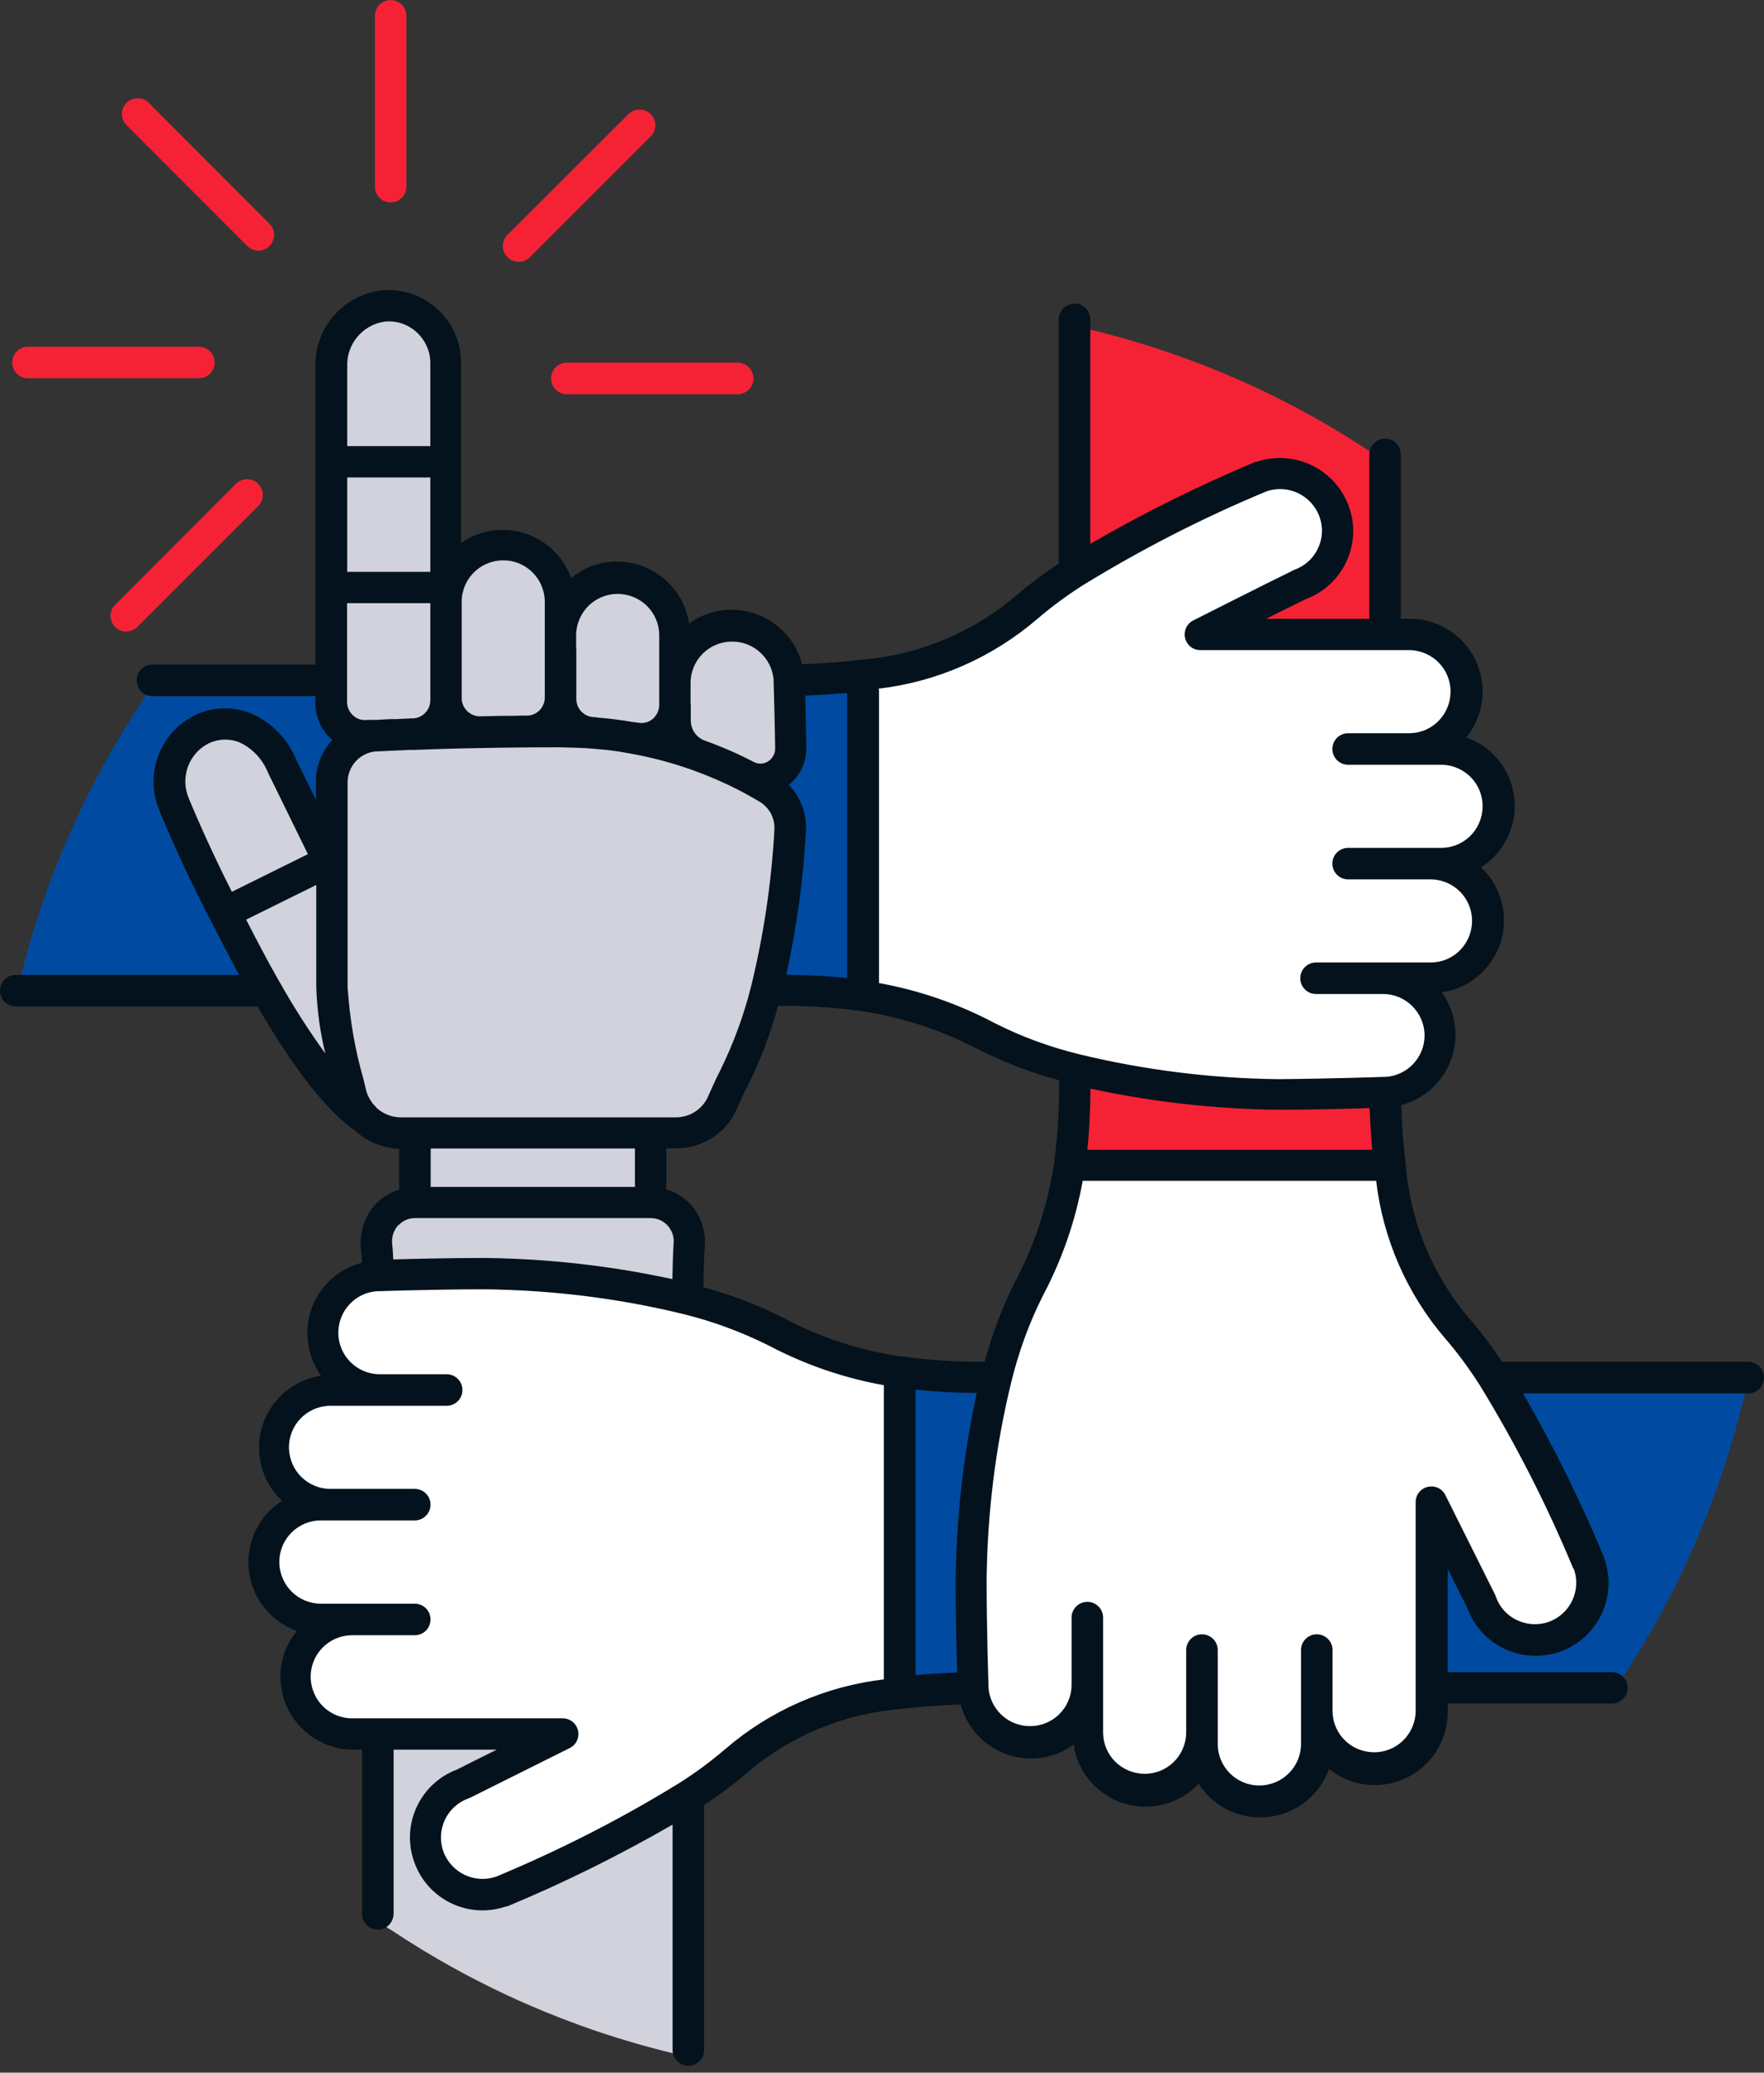 <svg width="160" height="188" viewBox="0 0 160 188" fill="none" xmlns="http://www.w3.org/2000/svg">
<rect x="0" y="0" width="160" height="188" fill="#333333" stroke="none"/>
<path d="M124.433 41.075C116.643 35.876 108.013 32.108 98.91 29.904L97.531 29.601V52.398L99.6 51.17C104.328 48.427 109.224 45.988 114.271 43.885L114.406 43.834C114.944 43.649 115.499 43.565 116.071 43.565C118.309 43.565 120.294 44.962 121.051 47.065C121.522 48.377 121.455 49.807 120.85 51.052C120.261 52.263 119.234 53.222 117.973 53.693L117.855 53.744C116.997 54.164 115.617 54.837 114.221 55.544L114.826 58.135H125.544V41.832L124.416 41.075H124.433Z" fill="#F52235"/>
<path d="M12.988 63.485C7.773 71.292 3.971 79.956 1.767 89.075L1.464 90.455H24.025L22.932 88.436C22.057 86.821 21.317 85.374 20.728 84.23L20.341 83.473C17.867 78.728 16.084 74.488 15.781 73.731L15.714 73.58C14.654 70.972 15.798 67.994 18.322 66.749C18.995 66.446 19.701 66.278 20.442 66.278C21.047 66.278 21.636 66.396 22.191 66.615C23.773 67.287 25.018 68.583 25.64 70.181L27.424 73.815L30.032 73.21V71.628C30.032 70.552 30.435 69.492 31.159 68.701L32.118 67.674L31.058 66.749C31.058 66.749 30.974 66.682 30.923 66.648C30.317 66.059 29.981 65.252 29.981 64.394V62.425H13.796L12.955 63.485H12.988Z" fill="#004BA1"/>
<path d="M35.432 175.031C43.222 180.229 51.853 184.015 60.955 186.219H62.318V163.725L60.248 164.953C55.52 167.678 50.625 170.118 45.594 172.221H45.544L45.426 172.272L45.342 172.305C44.837 172.473 44.299 172.558 43.777 172.558C41.556 172.558 39.571 171.161 38.814 169.075C37.855 166.4 39.234 163.439 41.893 162.429H41.96C41.96 162.429 44.231 161.268 45.628 160.579L45.022 157.988H34.288V174.274L35.415 175.031H35.432Z" fill="#D1D2DC"/>
<path d="M63.445 69.138C64.892 69.659 66.322 70.265 67.684 70.972C68.526 71.426 69.552 71.392 70.376 70.888C71.201 70.383 71.689 69.474 71.672 68.499C71.638 65.487 71.554 62.913 71.537 62.66V62.307C71.403 59.464 68.98 57.294 66.153 57.428C63.394 57.563 61.241 59.851 61.274 62.61V66.042C61.274 67.422 62.166 68.65 63.462 69.121" fill="#D1D2DC"/>
<path d="M69.603 72.166L69.249 71.965C68.778 71.678 68.24 71.376 67.634 71.056C66.271 70.349 64.858 69.744 63.411 69.222C61.392 68.499 59.306 67.944 57.203 67.59C56.177 67.405 55.15 67.287 54.057 67.186C53.216 67.119 52.408 67.102 51.55 67.069H50.86C49.497 67.052 48.236 67.052 47.007 67.069H46.991H46.839C45.695 67.069 44.635 67.085 43.508 67.119C41.254 67.17 39.251 67.237 37.535 67.287H37.148L35.668 67.371H35.533L34.288 67.439H34.019C31.849 67.624 30.183 69.441 30.2 71.611V90.185C30.368 93.13 30.873 96.04 31.68 98.884L31.899 99.826C32.404 101.895 34.255 103.342 36.391 103.342H61.359C63.176 103.342 64.825 102.282 65.548 100.616C65.952 99.691 66.288 99.001 66.54 98.497C67.819 95.939 68.812 93.247 69.519 90.455C70.679 85.71 71.42 80.865 71.689 75.986C71.79 74.421 70.999 72.94 69.653 72.15" fill="#D1D2DC"/>
<path d="M59.037 109.786H37.636C36.694 109.786 35.785 110.173 35.129 110.863C34.44 111.586 34.103 112.579 34.187 113.571C34.221 114.009 34.254 114.497 34.288 114.985L34.355 116.33L35.701 116.297C37.384 116.246 40.698 116.162 43.945 116.162C49.565 116.23 55.184 116.852 60.669 118.047L62.334 118.417V116.717C62.351 115.523 62.402 114.463 62.469 113.454C62.519 112.495 62.166 111.552 61.51 110.846C60.871 110.156 59.979 109.769 59.037 109.769" fill="#D1D2DC"/>
<path d="M53.72 67.052C53.821 67.052 53.905 67.052 53.989 67.085H54.057H54.124C55.167 67.169 56.16 67.287 57.068 67.456L57.186 67.489H57.304L57.556 67.523C57.758 67.556 57.96 67.573 58.162 67.573C58.852 67.573 59.525 67.338 60.046 66.9C60.736 66.328 61.14 65.47 61.14 64.562V58.185C61.089 55.342 58.751 53.087 55.907 53.138C53.148 53.188 50.911 55.409 50.86 58.185V64.007C50.877 65.605 52.105 66.9 53.703 67.018" fill="#D1D2DC"/>
<path d="M58.953 103.46H37.67V109.685H58.953V103.46Z" fill="#D1D2DC"/>
<path d="M43.508 67.035H43.609C44.618 67.018 45.661 66.985 46.856 66.985C47.159 66.968 47.462 66.968 47.798 66.968C49.43 66.951 50.742 65.639 50.776 64.007V55.342C50.827 52.499 48.572 50.16 45.729 50.11C42.885 50.059 40.547 52.314 40.496 55.157C40.496 55.224 40.496 55.275 40.496 55.342V63.99C40.496 65.656 41.842 67.018 43.508 67.018" fill="#D1D2DC"/>
<path d="M33.11 67.405C33.11 67.405 33.228 67.405 33.363 67.405C33.43 67.405 33.531 67.405 33.649 67.405H34.019L34.238 67.388L35.432 67.321H35.483L37.031 67.254H37.148C37.266 67.237 37.367 67.237 37.485 67.237H37.552C39.15 67.153 40.395 65.807 40.379 64.209V54.047H30.116V64.41C30.099 66.059 31.428 67.422 33.077 67.439C33.077 67.439 33.094 67.439 33.11 67.439" fill="#D1D2DC"/>
<path d="M40.395 42.606H30.116V53.912H40.395V42.606Z" fill="#D1D2DC"/>
<path d="M40.395 33.588C40.395 30.745 38.107 28.456 35.264 28.44C35.096 28.44 34.911 28.44 34.742 28.456C32.05 28.827 30.065 31.148 30.116 33.857V42.471H40.395V33.571V33.588Z" fill="#D1D2DC"/>
<path d="M30.065 78.745L20.492 83.489L21.131 84.734C21.989 86.4 23.016 88.385 24.227 90.505C25.506 92.76 26.919 94.964 28.433 97.067L30.873 95.956C30.402 94.072 30.149 92.154 30.082 90.219V78.762L30.065 78.745Z" fill="#D1D2DC"/>
<path d="M25.573 70.215C24.951 68.633 23.739 67.371 22.191 66.698C21.653 66.48 21.064 66.379 20.475 66.379C19.752 66.379 19.045 66.547 18.389 66.833C15.882 68.078 14.772 71.073 15.882 73.647C15.95 73.815 17.531 77.668 19.819 82.16L20.425 83.371L29.745 78.745L25.556 70.198L25.573 70.215Z" fill="#D1D2DC"/>
<path d="M97.11 106.337L97.279 104.823C97.447 103.208 97.548 101.424 97.565 99.405V97.706L99.247 98.076C104.749 99.271 110.351 99.893 115.971 99.96C119.234 99.96 122.549 99.859 124.231 99.809L125.594 99.758L125.645 101.121C125.712 102.518 125.779 103.746 125.88 104.839L126.015 106.337H97.11Z" fill="#F52235"/>
<path d="M114.221 164.011C111.377 164.011 109.089 161.706 109.089 158.879V150.366H108.988V157.904C109.039 160.747 106.784 163.086 103.941 163.136C101.098 163.186 98.759 160.932 98.709 158.089C98.709 158.021 98.709 157.971 98.709 157.904V147.439H98.608V153.529C98.608 156.373 96.286 158.661 93.46 158.661C90.751 158.661 88.513 156.541 88.345 153.849V153.496C88.345 153.496 88.177 148.633 88.177 144.023C88.244 137.849 89.018 131.691 90.481 125.685C91.154 122.909 92.147 120.217 93.426 117.643C95.091 114.497 96.269 111.098 96.909 107.599L97.11 106.471H126.065L126.25 107.632C126.822 112.68 128.908 117.424 132.206 121.277C133.401 122.657 134.477 124.137 135.47 125.668C138.751 131.052 141.628 136.671 144.05 142.492C145.043 145.151 143.68 148.095 141.022 149.088C141.005 149.088 140.988 149.088 140.955 149.104C140.4 149.29 139.828 149.39 139.239 149.39C138.465 149.39 137.691 149.222 137.001 148.869C135.806 148.297 134.881 147.271 134.427 146.026C134.427 146.026 134.376 145.908 134.36 145.891C133.115 143.384 129.884 136.94 129.884 136.94H129.783V155.969C129.834 158.812 127.579 161.151 124.736 161.201C121.893 161.252 119.554 158.997 119.504 156.154C119.504 156.087 119.504 156.036 119.504 155.969V150.366H119.403V158.879C119.403 161.723 117.081 164.011 114.238 164.011" fill="white"/>
<path d="M115.903 99.843C109.712 99.775 103.537 99.001 97.514 97.538C94.738 96.865 92.063 95.872 89.506 94.593C86.343 92.928 82.944 91.75 79.428 91.111L78.301 90.909V61.937L79.462 61.752C84.509 61.163 89.287 59.077 93.14 55.779C94.519 54.602 95.966 53.525 97.514 52.549C102.898 49.252 108.517 46.375 114.339 43.935C114.894 43.733 115.499 43.632 116.088 43.632C118.275 43.632 120.227 45.012 120.967 47.064C121.422 48.343 121.354 49.756 120.765 50.984C120.193 52.196 119.167 53.121 117.922 53.592L117.788 53.643C115.281 54.871 108.887 58.101 108.837 58.118V58.219H127.865C130.709 58.269 132.963 60.608 132.913 63.451C132.862 66.21 130.641 68.448 127.865 68.499H122.263V68.6H130.776C133.619 68.65 135.874 70.989 135.823 73.832C135.773 76.591 133.552 78.829 130.776 78.879H122.263V78.98H129.817C132.66 79.031 134.915 81.369 134.864 84.213C134.814 86.972 132.593 89.21 129.817 89.26H119.352V89.378H125.426C128.269 89.378 130.574 91.649 130.591 94.492C130.591 97.235 128.454 99.506 125.712 99.657H125.375C125.375 99.657 120.614 99.826 115.92 99.859L115.903 99.843Z" fill="white"/>
<path d="M43.777 172.457C41.607 172.457 39.655 171.094 38.932 169.041C37.989 166.4 39.352 163.489 41.994 162.514L42.145 162.446C44.652 161.201 51.079 157.971 51.079 157.971V157.87H32.05C29.207 157.921 26.869 155.666 26.818 152.823C26.768 149.979 29.022 147.641 31.866 147.59C31.933 147.59 31.983 147.59 32.05 147.59H37.653V147.489H29.14C26.297 147.489 23.992 145.184 23.992 142.341C23.992 139.498 26.297 137.21 29.14 137.193H37.653V137.092H30.099C27.256 137.142 24.917 134.888 24.866 132.045C24.816 129.201 27.07 126.863 29.914 126.812C29.981 126.812 30.032 126.812 30.099 126.812H40.564V126.711H34.49C31.647 126.711 29.342 124.44 29.325 121.597C29.325 118.837 31.479 116.566 34.238 116.432H34.541C34.541 116.432 39.369 116.263 43.996 116.263C50.187 116.331 56.362 117.088 62.385 118.551C65.144 119.241 67.836 120.234 70.376 121.513C73.523 123.178 76.921 124.356 80.438 124.978L81.565 125.18V154.152L80.404 154.337C75.356 154.926 70.595 156.995 66.726 160.31C65.346 161.487 63.899 162.564 62.368 163.54C56.984 166.837 51.365 169.714 45.544 172.137C44.972 172.339 44.383 172.457 43.777 172.457Z" fill="white"/>
<path d="M146.911 152.553C152.109 144.763 155.895 136.133 158.099 127.031L158.486 125.651H135.622L136.85 127.72C139.575 132.448 141.998 137.344 144.101 142.374L144.168 142.526C145.094 145.235 143.664 148.196 140.972 149.155C140.416 149.357 139.811 149.457 139.222 149.457C137.035 149.457 135.1 148.095 134.326 146.059V145.992C134.326 145.992 133.165 143.72 132.475 142.324L129.884 137.411V153.68H146.137C146.137 153.68 146.154 153.68 146.17 153.68L146.911 152.536V152.553Z" fill="#004BA1"/>
<path d="M76.703 90.741C75.087 90.573 73.338 90.472 71.319 90.455H69.619L69.99 88.772C70.915 84.566 71.504 80.31 71.756 76.019C71.84 74.842 71.403 73.664 70.578 72.823L69.535 71.729L70.713 70.787C71.403 70.232 71.807 69.391 71.79 68.499C71.756 66.598 71.722 64.865 71.689 63.805L71.655 62.442L73.018 62.392C74.397 62.341 75.626 62.274 76.736 62.156L78.234 62.005V90.892L76.719 90.724L76.703 90.741Z" fill="#004BA1"/>
<path d="M81.666 125.214L83.18 125.382C84.795 125.55 86.528 125.651 88.597 125.685H90.296L89.926 127.367C88.732 132.852 88.109 138.438 88.042 144.04C88.042 147.321 88.126 150.652 88.177 152.352L88.227 153.697L86.864 153.748C85.468 153.798 84.257 153.883 83.163 153.983L81.666 154.118V125.197V125.214Z" fill="#004BA1"/>
<path d="M158.452 123.525H136.244C135.335 122.162 134.36 120.85 133.283 119.605C129.901 115.651 127.882 110.722 127.495 105.54C127.293 103.975 127.176 102.259 127.091 100.24C130.608 99.315 132.728 95.714 131.802 92.198C131.6 91.407 131.247 90.667 130.776 90.011C134.376 89.489 136.866 86.124 136.345 82.524C136.126 81.043 135.42 79.681 134.326 78.671C137.405 76.72 138.313 72.631 136.362 69.569C135.571 68.324 134.393 67.382 132.997 66.894C135.302 64.068 134.864 59.895 132.038 57.607C130.86 56.648 129.38 56.127 127.865 56.127H127.058V41.22C127.058 40.429 126.419 39.79 125.628 39.79C124.837 39.79 124.198 40.429 124.198 41.22V56.127H114.843C116.257 55.42 117.603 54.747 118.477 54.326C120.076 53.721 121.371 52.526 122.095 50.995C122.852 49.414 122.953 47.597 122.347 45.948C121.119 42.516 117.35 40.715 113.901 41.91C113.901 41.91 113.884 41.91 113.868 41.91H113.834C108.702 44.063 103.706 46.537 98.894 49.33V28.972C98.894 28.181 98.254 27.542 97.464 27.542C96.673 27.542 96.034 28.181 96.034 28.972V51.113C94.688 52.005 93.392 52.98 92.164 54.023C88.194 57.405 83.247 59.458 78.031 59.845C76.467 60.047 74.734 60.181 72.749 60.248C71.84 56.732 68.24 54.612 64.707 55.521C63.916 55.723 63.159 56.076 62.503 56.564C61.964 52.964 58.599 50.474 54.999 51.012C53.821 51.18 52.728 51.668 51.802 52.425C50.557 48.993 46.789 47.226 43.356 48.455C42.818 48.657 42.297 48.909 41.825 49.245V32.926C41.825 29.275 38.881 26.314 35.23 26.314C35.012 26.314 34.776 26.314 34.557 26.347C31.108 26.785 28.551 29.746 28.602 33.212V60.282H13.83C13.039 60.282 12.4 60.922 12.4 61.712C12.4 62.503 13.039 63.142 13.83 63.142H28.602V63.731C28.602 64.976 29.106 66.171 30.015 67.012C30.048 67.046 30.099 67.079 30.149 67.113C29.174 68.156 28.635 69.536 28.652 70.966V72.547L26.869 68.913C26.095 66.995 24.58 65.464 22.679 64.673C21.081 64.051 19.298 64.118 17.75 64.842C14.536 66.373 13.073 70.158 14.435 73.456V73.489C14.435 73.489 14.435 73.506 14.452 73.523C14.536 73.708 16.387 78.267 19.096 83.466L19.483 84.207C20.072 85.367 20.812 86.814 21.687 88.429H1.43C0.639 88.429 0 89.069 0 89.859C0 90.65 0.639 91.29 1.43 91.29H23.352C26.717 97.043 29.628 100.762 32.236 102.579C33.312 103.571 34.726 104.143 36.206 104.194V107.912C35.398 108.148 34.658 108.602 34.069 109.224C33.11 110.251 32.623 111.647 32.723 113.043C32.774 113.515 32.808 114.019 32.824 114.541C29.291 115.449 27.171 119.05 28.097 122.583C28.299 123.374 28.652 124.114 29.123 124.787C25.523 125.325 23.033 128.673 23.571 132.291C23.79 133.754 24.496 135.117 25.59 136.127C22.511 138.095 21.602 142.183 23.571 145.262C24.362 146.49 25.539 147.433 26.919 147.937C24.614 150.764 25.052 154.936 27.895 157.224C29.073 158.183 30.536 158.705 32.05 158.705H32.841V173.594C32.841 174.385 33.48 175.025 34.271 175.025C35.062 175.025 35.684 174.385 35.701 173.594V158.705H45.056C43.659 159.395 42.313 160.068 41.455 160.505C38.09 161.767 36.358 165.502 37.569 168.884C38.747 172.249 42.398 174.066 45.796 172.955C45.83 172.955 45.846 172.955 45.88 172.938C45.914 172.922 45.964 172.922 46.015 172.905H46.048L46.082 172.888C51.214 170.751 56.194 168.278 61.005 165.502V185.944C61.005 186.734 61.645 187.374 62.435 187.374C63.226 187.374 63.865 186.734 63.865 185.944V163.719C65.228 162.827 66.54 161.851 67.769 160.791C71.722 157.409 76.669 155.391 81.851 155.004C83.415 154.802 85.131 154.684 87.133 154.6C88.076 158.116 91.693 160.219 95.209 159.277C95.983 159.075 96.723 158.722 97.38 158.251C97.918 161.851 101.266 164.341 104.883 163.803C106.347 163.584 107.71 162.877 108.719 161.784C110.671 164.863 114.759 165.771 117.855 163.82C119.1 163.029 120.059 161.834 120.547 160.438C123.373 162.743 127.546 162.305 129.834 159.462C130.793 158.284 131.314 156.804 131.314 155.29V154.516H146.204C146.995 154.516 147.634 153.876 147.634 153.102C147.634 152.614 147.399 152.177 146.995 151.908C146.759 151.756 146.49 151.672 146.221 151.672H131.314V142.301C132.004 143.698 132.677 145.044 133.115 145.902C133.703 147.5 134.881 148.795 136.412 149.536C137.304 149.973 138.297 150.192 139.289 150.192C140.046 150.192 140.787 150.057 141.493 149.822C144.942 148.593 146.742 144.825 145.514 141.376C145.514 141.376 145.514 141.359 145.514 141.342C145.514 141.325 145.514 141.325 145.514 141.308C143.378 136.177 140.921 131.197 138.145 126.385H158.57C159.361 126.385 160 125.746 160 124.955C160 124.164 159.361 123.525 158.57 123.525M21.03 80.892C18.843 76.568 17.312 72.884 17.144 72.463C16.303 70.562 17.094 68.341 18.944 67.416C19.802 67.012 20.795 66.978 21.67 67.315C22.881 67.853 23.823 68.863 24.311 70.091L27.928 77.477L21.03 80.892ZM25.388 89.136C24.16 86.983 23.134 84.98 22.326 83.416L28.686 80.27V89.523C28.753 91.559 29.022 93.578 29.51 95.563C28.013 93.493 26.633 91.34 25.388 89.119M79.68 62.469C84.997 61.847 89.994 59.643 94.065 56.16C95.377 55.033 96.791 53.99 98.254 53.065C103.571 49.801 109.123 46.957 114.877 44.568C116.845 43.895 118.982 44.922 119.689 46.89C120.025 47.832 119.975 48.858 119.537 49.75C119.117 50.659 118.343 51.348 117.401 51.685C117.367 51.685 117.35 51.702 117.333 51.719C117.317 51.735 117.283 51.719 117.266 51.752C114.81 52.947 108.299 56.244 108.231 56.278C107.525 56.631 107.256 57.489 107.609 58.196C107.844 58.667 108.332 58.97 108.871 58.97H127.882C129.968 59.02 131.617 60.736 131.567 62.823C131.516 64.842 129.901 66.474 127.882 66.507H122.28C121.489 66.507 120.85 67.147 120.85 67.937C120.85 68.728 121.489 69.367 122.28 69.367H130.793C132.879 69.418 134.528 71.134 134.477 73.22C134.427 75.239 132.812 76.871 130.793 76.905H122.28C121.489 76.905 120.85 77.544 120.85 78.335C120.85 79.126 121.489 79.765 122.28 79.765H129.834C131.92 79.815 133.569 81.531 133.518 83.618C133.468 85.637 131.853 87.269 129.834 87.302H119.369C118.578 87.302 117.939 87.942 117.939 88.732C117.939 89.523 118.578 90.162 119.369 90.162H125.443C127.529 90.162 129.211 91.862 129.211 93.931C129.211 95.916 127.647 97.565 125.661 97.683H125.392C125.392 97.683 120.564 97.851 115.937 97.885C109.863 97.817 103.807 97.06 97.901 95.63C95.226 94.974 92.635 94.032 90.196 92.787C86.915 91.054 83.382 89.826 79.731 89.17V62.537L79.68 62.469ZM124.501 104.295H98.625C98.826 102.41 98.894 100.543 98.911 98.743C104.513 99.954 110.217 100.593 115.937 100.661C119.201 100.661 122.532 100.56 124.231 100.509C124.282 101.889 124.366 103.151 124.467 104.295M71.554 71.184C72.58 70.36 73.169 69.115 73.136 67.803C73.102 65.901 73.068 64.169 73.035 63.092C74.397 63.041 75.659 62.957 76.837 62.856V88.715C74.969 88.513 73.136 88.446 71.319 88.413C72.261 84.139 72.85 79.799 73.102 75.424C73.203 73.859 72.631 72.312 71.537 71.184M62.637 63.916V61.948C62.637 59.862 64.337 58.179 66.423 58.196C68.408 58.196 70.04 59.744 70.175 61.712V61.998C70.175 61.998 70.259 64.69 70.309 67.853C70.326 68.341 70.074 68.795 69.67 69.064C69.266 69.317 68.761 69.334 68.341 69.098C66.911 68.358 65.447 67.719 63.933 67.18C63.176 66.911 62.671 66.188 62.654 65.38V63.916H62.637ZM52.257 58.802V57.557C52.307 55.47 54.023 53.822 56.109 53.872C58.128 53.923 59.76 55.538 59.794 57.557V63.933C59.794 64.421 59.575 64.892 59.205 65.212C58.818 65.531 58.33 65.649 57.842 65.548L57.455 65.498H57.438C56.446 65.329 55.386 65.178 54.259 65.094C54.107 65.06 53.956 65.043 53.788 65.043C52.929 64.976 52.273 64.253 52.273 63.395V58.819L52.257 58.802ZM41.876 54.68C41.825 52.593 43.474 50.877 45.56 50.827C47.647 50.776 49.363 52.425 49.413 54.511C49.413 54.562 49.413 54.612 49.413 54.663V63.327C49.38 64.202 48.673 64.909 47.798 64.909C47.462 64.909 47.108 64.909 46.789 64.926C45.661 64.926 44.585 64.942 43.541 64.976C42.633 64.976 41.876 64.236 41.876 63.327V54.68ZM31.495 33.212C31.428 31.21 32.892 29.46 34.877 29.174C35.937 29.056 36.997 29.409 37.788 30.133C38.578 30.856 39.033 31.866 39.033 32.926V40.463H31.495V33.212ZM31.495 43.306H39.033V51.87H31.495V43.306ZM31.495 54.713H39.033V63.496C39.033 64.371 38.376 65.094 37.502 65.161H37.417C37.266 65.161 37.131 65.161 36.98 65.178L35.886 65.229H35.533H35.499H35.432L34.17 65.296H33.867C33.767 65.296 33.666 65.296 33.581 65.296C33.43 65.296 33.295 65.296 33.211 65.313C32.757 65.346 32.32 65.178 32 64.875C31.663 64.556 31.478 64.118 31.478 63.664V54.68L31.495 54.713ZM34.12 100.425C33.666 100.005 33.346 99.449 33.194 98.844L32.976 97.918C32.185 95.193 31.714 92.383 31.529 89.54V70.966C31.529 69.502 32.639 68.274 34.103 68.156H34.288L35.55 68.089H35.684L37.182 68.021C37.182 68.021 37.3 68.021 37.35 68.021H37.552C39.268 67.954 41.27 67.887 43.525 67.853H43.609C44.635 67.836 45.695 67.803 46.822 67.803H46.839C48.118 67.786 49.43 67.786 50.843 67.786C51.937 67.82 52.913 67.82 53.922 67.921C54.965 68.005 55.975 68.122 56.934 68.307C58.969 68.661 60.972 69.182 62.923 69.889C64.32 70.394 65.682 70.983 66.995 71.656C67.584 71.958 68.105 72.261 68.576 72.53L68.896 72.715C69.788 73.254 70.309 74.23 70.242 75.273C69.973 80.068 69.266 84.829 68.122 89.489C67.449 92.164 66.49 94.755 65.262 97.229C64.976 97.767 64.656 98.474 64.236 99.433C63.731 100.61 62.57 101.351 61.291 101.351H36.358C35.533 101.351 34.726 101.031 34.12 100.459M57.59 104.177V107.66H39.066V104.177H57.59ZM36.139 111.142C36.526 110.722 37.064 110.486 37.636 110.486H59.037C59.592 110.486 60.13 110.722 60.517 111.126C60.921 111.546 61.14 112.118 61.106 112.707C61.039 113.75 61.005 114.827 60.988 116.021C55.386 114.81 49.682 114.171 43.962 114.103C40.715 114.103 37.384 114.188 35.668 114.238C35.651 113.716 35.617 113.212 35.567 112.757C35.516 112.152 35.735 111.546 36.139 111.109M80.185 152.328C74.869 152.951 69.872 155.138 65.817 158.621C64.488 159.765 63.092 160.791 61.611 161.733C56.311 164.997 50.759 167.824 45.022 170.213C43.054 170.903 40.917 169.876 40.21 167.925C39.52 165.973 40.53 163.836 42.482 163.13C42.515 163.13 42.549 163.096 42.583 163.079C42.616 163.062 42.633 163.079 42.65 163.062C45.123 161.834 51.684 158.553 51.684 158.553C52.391 158.2 52.66 157.342 52.307 156.636C52.072 156.164 51.584 155.862 51.045 155.862H32.034C29.947 155.912 28.231 154.263 28.181 152.177C28.13 150.091 29.779 148.375 31.865 148.324C31.916 148.324 31.966 148.324 32.017 148.324H37.619C38.41 148.324 39.049 147.685 39.049 146.894C39.049 146.103 38.41 145.464 37.619 145.464H29.106C27.02 145.464 25.337 143.765 25.337 141.679C25.337 139.592 27.02 137.91 29.106 137.91H37.619C38.41 137.91 39.049 137.271 39.049 136.48C39.049 135.689 38.41 135.05 37.619 135.05H30.065C27.979 135.1 26.263 133.451 26.212 131.365C26.162 129.279 27.811 127.563 29.897 127.512C29.947 127.512 29.998 127.512 30.048 127.512H40.513C41.304 127.512 41.943 126.873 41.943 126.082C41.943 125.292 41.304 124.652 40.513 124.652H34.456C32.37 124.652 30.688 122.97 30.688 120.884C30.688 118.882 32.252 117.216 34.255 117.115H34.507C34.507 117.115 39.335 116.947 43.962 116.947C50.053 117.014 56.109 117.754 62.015 119.201C64.673 119.857 67.264 120.816 69.72 122.045C73.001 123.777 76.517 124.989 80.168 125.645V152.278L80.185 152.328ZM86.679 143.361C86.679 146.642 86.763 150.007 86.814 151.706C85.451 151.756 84.189 151.841 83.045 151.941V126.049C84.845 126.234 86.646 126.335 88.597 126.352C87.386 131.937 86.747 137.624 86.679 143.344M81.817 123.054C78.048 122.516 74.414 121.321 71.049 119.538C68.745 118.36 66.322 117.435 63.815 116.762C63.815 115.332 63.849 114.087 63.933 112.892C64 111.512 63.512 110.183 62.57 109.174C61.981 108.568 61.241 108.114 60.433 107.878V104.16H61.308C63.731 104.177 65.918 102.747 66.86 100.526C67.247 99.651 67.55 98.995 67.802 98.507C68.963 96.185 69.888 93.746 70.578 91.239C73.068 91.205 75.558 91.374 78.015 91.693C81.783 92.249 85.451 93.443 88.816 95.227C91.138 96.387 93.561 97.313 96.067 97.986C96.084 100.492 95.933 102.999 95.613 105.489C95.058 109.241 93.863 112.875 92.08 116.24C90.919 118.562 89.994 121.001 89.304 123.525C86.797 123.542 84.29 123.374 81.8 123.037M142.755 142.318C143.445 144.27 142.419 146.423 140.467 147.113C139.525 147.449 138.465 147.382 137.573 146.945C136.681 146.524 135.992 145.75 135.672 144.808C135.672 144.774 135.655 144.757 135.638 144.724C135.638 144.69 135.621 144.673 135.605 144.64C134.376 142.167 131.096 135.605 131.096 135.605C130.742 134.898 129.884 134.629 129.178 134.983C128.707 135.218 128.404 135.706 128.404 136.244V155.256C128.353 157.342 126.637 158.991 124.551 158.94C122.532 158.89 120.9 157.275 120.866 155.256V149.67C120.866 148.879 120.227 148.24 119.436 148.24C118.646 148.24 118.006 148.879 118.006 149.67V158.183C118.006 160.27 116.307 161.952 114.221 161.952C112.135 161.952 110.452 160.27 110.452 158.183V149.67C110.452 148.879 109.813 148.24 109.022 148.24C108.231 148.24 107.592 148.879 107.592 149.67V157.208C107.542 159.294 105.825 160.943 103.739 160.892C101.72 160.842 100.088 159.226 100.055 157.208V146.726C100.055 145.935 99.415 145.296 98.625 145.296C97.834 145.296 97.195 145.935 97.195 146.726V152.816C97.195 154.903 95.495 156.585 93.409 156.568C91.424 156.568 89.792 155.02 89.657 153.052V152.766C89.657 152.766 89.489 147.92 89.489 143.294C89.556 137.22 90.296 131.18 91.743 125.292C92.4 122.617 93.342 120.009 94.587 117.536C96.32 114.272 97.548 110.739 98.204 107.104H124.82C125.443 112.404 127.63 117.401 131.113 121.439C132.257 122.768 133.3 124.198 134.242 125.679C137.489 130.978 140.315 136.53 142.705 142.284" fill="#03121C"/>
<path d="M66.911 35.758H51.415C50.625 35.758 49.985 35.119 49.985 34.328C49.985 33.538 50.625 32.898 51.415 32.898H66.911C67.701 32.898 68.341 33.538 68.341 34.328C68.341 35.119 67.701 35.758 66.911 35.758Z" fill="#F52235"/>
<path d="M47.041 23.746C46.25 23.746 45.611 23.107 45.611 22.316C45.611 21.946 45.762 21.576 46.032 21.306L57.001 10.354C57.556 9.798 58.465 9.798 59.02 10.354C59.575 10.909 59.575 11.817 59.02 12.373L48.067 23.325C47.798 23.595 47.445 23.746 47.058 23.746" fill="#F52235"/>
<path d="M35.432 18.362C34.642 18.362 34.002 17.723 34.002 16.932V1.437C34.002 0.646 34.642 0.007 35.432 0.007C36.223 0.007 36.862 0.646 36.862 1.437V16.932C36.862 17.723 36.223 18.362 35.432 18.362Z" fill="#F52235"/>
<path d="M23.436 22.736C23.049 22.736 22.696 22.585 22.427 22.316L11.474 11.346C10.919 10.791 10.919 9.883 11.474 9.327C12.03 8.772 12.938 8.772 13.493 9.327L24.446 20.297C25.001 20.852 25.001 21.761 24.446 22.316C24.177 22.585 23.806 22.736 23.436 22.736Z" fill="#F52235"/>
<path d="M18.019 34.312H2.54C1.75 34.312 1.11 33.672 1.11 32.881C1.11 32.091 1.75 31.451 2.54 31.451H18.036C18.826 31.451 19.466 32.091 19.466 32.881C19.466 33.672 18.826 34.312 18.036 34.312" fill="#F52235"/>
<path d="M11.457 57.294C10.667 57.294 10.027 56.654 10.027 55.864C10.027 55.493 10.179 55.123 10.448 54.854L21.401 43.885C21.956 43.33 22.864 43.33 23.42 43.885C23.975 44.44 23.975 45.348 23.42 45.904L12.467 56.856C12.198 57.126 11.844 57.277 11.457 57.277" fill="#F52235"/>
</svg>
